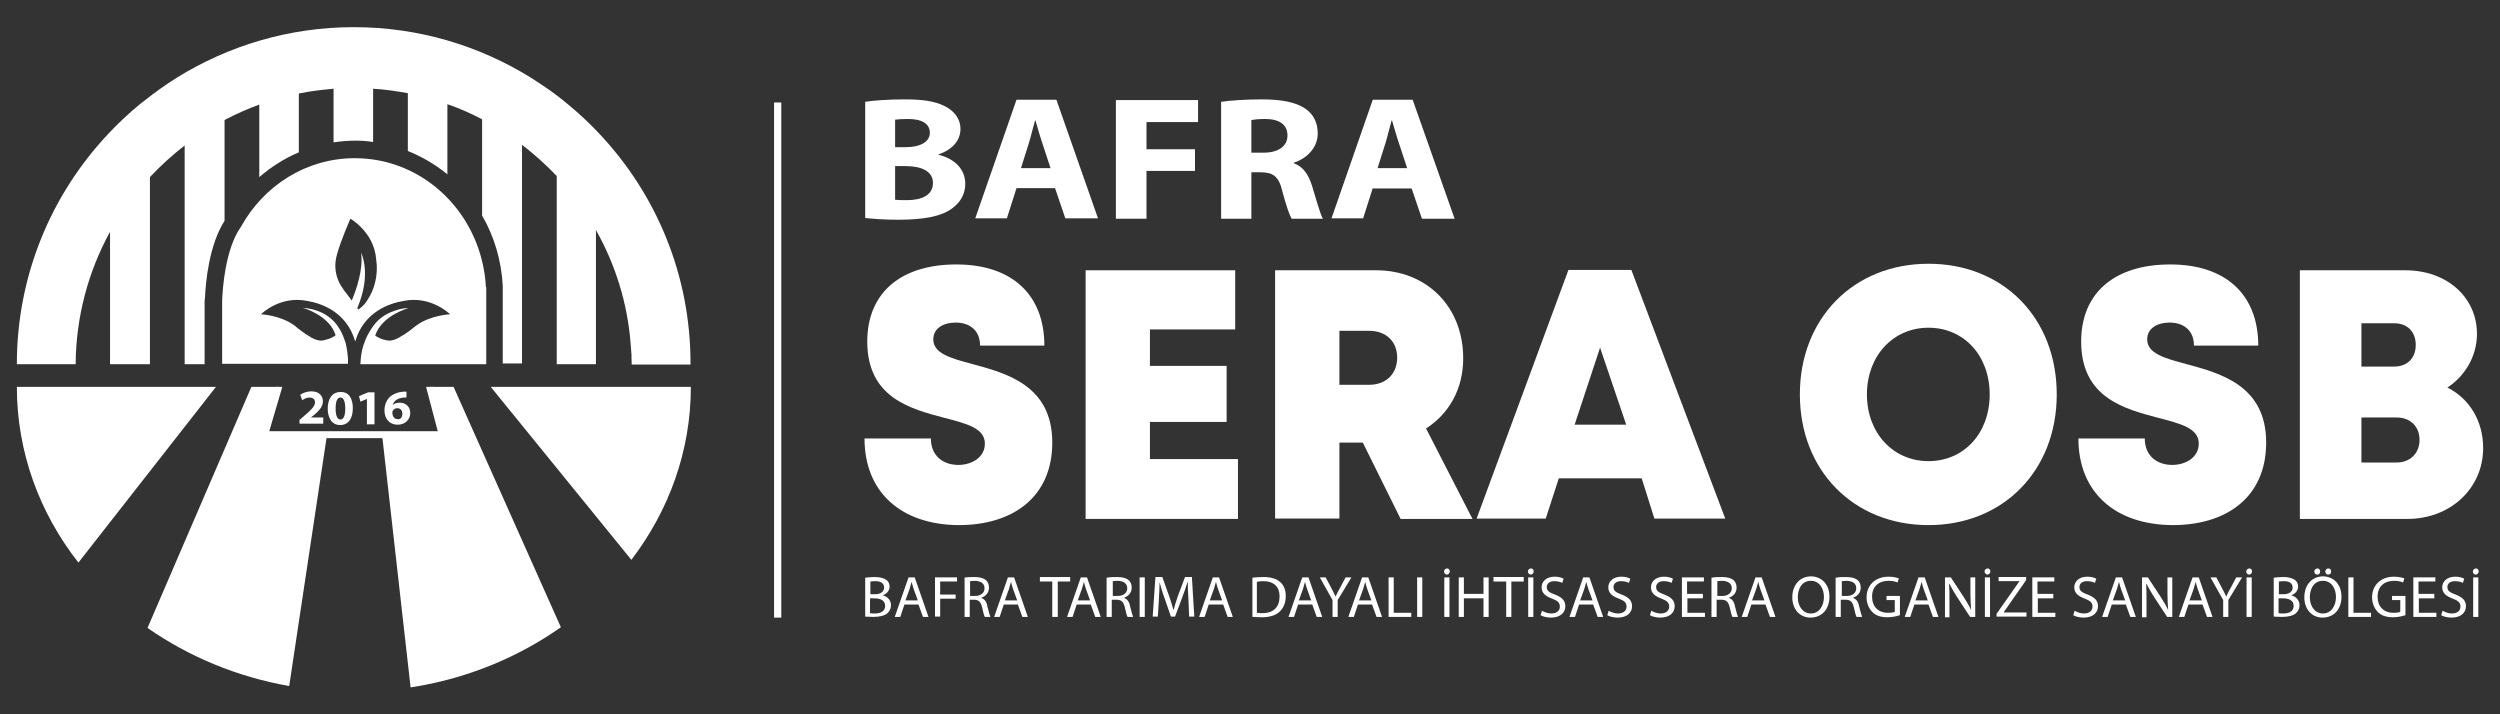 <?xml version="1.0" encoding="utf-8"?>
<!-- Generator: Adobe Illustrator 27.7.0, SVG Export Plug-In . SVG Version: 6.00 Build 0)  -->
<svg version="1.1" id="katman_1" xmlns="http://www.w3.org/2000/svg" xmlns:xlink="http://www.w3.org/1999/xlink" x="0px" y="0px"
	 viewBox="0 0 727 207.7" style="enable-background:new 0 0 727 207.7;" xml:space="preserve">
<rect x="0" y="0" width="727" height="207.7" fill="#333333" stroke="none"/>
<style type="text/css">
	.st0{fill:#FFFFFF;}
</style>
<g>
	<g>
		<g>
			<path class="st0" d="M251.4,127.5h19.3c0,5.2,3.7,7.7,8,7.7c3.9,0,7.7-2.2,7.7-6.2c0-4.5-5.3-5.8-11.8-7.5
				c-9.8-2.6-22.4-5.8-22.4-22.2c0-14.2,9.8-22.4,25.9-22.4c16.3,0,25.6,8.9,25.6,23.6H285c0-4.6-3.2-6.7-7.1-6.7
				c-3.3,0-6.5,1.5-6.5,4.9c0,4.1,5.1,5.5,11.5,7.2c10,2.7,23.1,6.3,23.1,22.8c0,15.8-11.4,24-27.2,24
				C262.1,152.6,251.4,143.2,251.4,127.5z"/>
			<path class="st0" d="M360,133.6v17.3h-44.3V78.6h43.5v17.2h-24.8v10.6h22.3v16.3h-22.3v10.8H360z"/>
			<path class="st0" d="M396.3,128.7h-6.8v22.1h-18.7V78.6h29.4c14.6,0,25.3,10.5,25.3,25.6c0,8.9-4.1,16.1-10.8,20.4l13.5,26.3
				h-20.9L396.3,128.7z M389.5,111.9h8.6c5.2,0,8.2-3.4,8.2-7.9c0-4.5-3-7.8-8.2-7.8h-8.6V111.9z"/>
			<path class="st0" d="M477.4,139.1h-24.1l-3.8,11.7h-20.1l26.7-72.3h18.3l27.3,72.3h-20.6L477.4,139.1z M465.3,101.1l-7.4,22.4h15
				L465.3,101.1z"/>
			<path class="st0" d="M560.8,152.7c-21.8,0-37.4-15.9-37.4-38c0-22.1,15.6-38,37.4-38c21.8,0,37.3,15.8,37.3,38
				C598.1,136.8,582.6,152.7,560.8,152.7L560.8,152.7z M560.8,134.1c10.3,0,17.8-8.1,17.8-19.4c0-11.3-7.5-19.4-17.8-19.4
				c-10.3,0-17.9,8.2-17.9,19.4C542.9,125.9,550.5,134.1,560.8,134.1L560.8,134.1z"/>
			<path class="st0" d="M604.4,127.5h19.3c0,5.2,3.7,7.7,8,7.7c3.9,0,7.7-2.2,7.7-6.2c0-4.5-5.3-5.8-11.8-7.5
				c-9.8-2.6-22.4-5.8-22.4-22.2c0-14.2,9.8-22.4,25.9-22.4c16.3,0,25.6,8.9,25.6,23.6H638c0-4.6-3.2-6.7-7.1-6.7
				c-3.3,0-6.5,1.5-6.5,4.9c0,4.1,5.1,5.5,11.5,7.2c10,2.7,23.1,6.3,23.1,22.8c0,15.8-11.4,24-27.2,24
				C615.1,152.6,604.4,143.2,604.4,127.5z"/>
			<path class="st0" d="M711.7,112.7c6.4,3.2,10.4,9.7,10.4,17.6c0,11.7-9.5,20.6-22,20.6h-31.3V78.6h30.7c12,0,20.8,7.8,20.8,18.5
				C720.3,103.5,716.9,109.3,711.7,112.7L711.7,112.7z M703.6,127.9c0-3.8-2.6-6.5-6.7-6.5h-10.2v13.1h10.2
				C700.9,134.5,703.6,131.8,703.6,127.9z M702.5,100.3c0-3.8-2.4-6.3-6.3-6.3h-9.5v12.6h9.5C700.1,106.6,702.5,104.1,702.5,100.3
				L702.5,100.3z"/>
		</g>
		<g>
			<path class="st0" d="M251.6,168c0.7-0.1,1.7-0.2,2.8-0.2c1.5,0,2.5,0.3,3.3,0.8c0.6,0.4,1,1.1,1,2c0,1.1-0.8,2.1-2,2.5v0
				c1.1,0.3,2.4,1.2,2.4,2.9c0,1-0.4,1.7-1,2.3c-0.8,0.7-2.2,1.1-4.1,1.1c-1.1,0-1.9-0.1-2.4-0.1V168z M253.1,172.8h1.4
				c1.6,0,2.6-0.8,2.6-1.9c0-1.4-1.1-1.9-2.6-1.9c-0.7,0-1.1,0.1-1.4,0.1V172.8z M253.1,178.3c0.3,0.1,0.7,0.1,1.3,0.1
				c1.6,0,3-0.6,3-2.2c0-1.6-1.4-2.2-3.1-2.2h-1.3V178.3z"/>
			<path class="st0" d="M263,175.8l-1.2,3.6h-1.6l4-11.5h1.8l4,11.5h-1.6l-1.3-3.6H263z M266.9,174.6l-1.2-3.3
				c-0.3-0.8-0.4-1.4-0.6-2.1h0c-0.2,0.7-0.4,1.4-0.6,2.1l-1.2,3.3H266.9z"/>
			<path class="st0" d="M271.9,167.9h6.4v1.2h-4.9v3.8h4.5v1.2h-4.5v5.2h-1.5V167.9z"/>
			<path class="st0" d="M280.4,168c0.8-0.2,1.9-0.2,2.9-0.2c1.6,0,2.7,0.3,3.4,0.9c0.6,0.5,0.9,1.3,0.9,2.2c0,1.5-1,2.5-2.2,2.9v0.1
				c0.9,0.3,1.5,1.1,1.7,2.3c0.4,1.6,0.7,2.7,0.9,3.2h-1.6c-0.2-0.3-0.5-1.3-0.8-2.8c-0.4-1.6-1-2.2-2.4-2.2H282v5h-1.5V168z
				 M282,173.3h1.6c1.6,0,2.7-0.9,2.7-2.2c0-1.5-1.1-2.1-2.7-2.2c-0.7,0-1.3,0.1-1.5,0.1V173.3z"/>
			<path class="st0" d="M291.9,175.8l-1.2,3.6h-1.6l4-11.5h1.8l4,11.5h-1.6l-1.3-3.6H291.9z M295.8,174.6l-1.2-3.3
				c-0.3-0.8-0.4-1.4-0.6-2.1h0c-0.2,0.7-0.4,1.4-0.6,2.1l-1.2,3.3H295.8z"/>
			<path class="st0" d="M306,169.1h-3.6v-1.3h8.8v1.3h-3.6v10.3H306V169.1z"/>
			<path class="st0" d="M313.1,175.8l-1.2,3.6h-1.6l4-11.5h1.8l4,11.5h-1.6l-1.3-3.6H313.1z M317,174.6l-1.2-3.3
				c-0.3-0.8-0.4-1.4-0.6-2.1h0c-0.2,0.7-0.4,1.4-0.6,2.1l-1.2,3.3H317z"/>
			<path class="st0" d="M321.9,168c0.8-0.2,1.9-0.2,2.9-0.2c1.6,0,2.7,0.3,3.4,0.9c0.6,0.5,0.9,1.3,0.9,2.2c0,1.5-1,2.5-2.2,2.9v0.1
				c0.9,0.3,1.5,1.1,1.7,2.3c0.4,1.6,0.7,2.7,0.9,3.2h-1.6c-0.2-0.3-0.5-1.3-0.8-2.8c-0.4-1.6-1-2.2-2.4-2.2h-1.4v5h-1.5V168z
				 M323.5,173.3h1.6c1.6,0,2.7-0.9,2.7-2.2c0-1.5-1.1-2.1-2.7-2.2c-0.7,0-1.3,0.1-1.5,0.1V173.3z"/>
			<path class="st0" d="M332.9,167.9v11.5h-1.5v-11.5H332.9z"/>
			<path class="st0" d="M345.6,174.3c-0.1-1.6-0.2-3.5-0.2-5h-0.1c-0.4,1.4-0.9,2.8-1.5,4.4l-2.1,5.6h-1.2l-1.9-5.5
				c-0.6-1.6-1-3.1-1.4-4.5h0c0,1.4-0.1,3.4-0.2,5.1l-0.3,4.9h-1.5l0.8-11.5h2l2,5.6c0.5,1.4,0.9,2.7,1.2,3.9h0.1
				c0.3-1.2,0.7-2.4,1.2-3.9l2.1-5.6h2l0.7,11.5h-1.5L345.6,174.3z"/>
			<path class="st0" d="M351.5,175.8l-1.2,3.6h-1.6l4-11.5h1.8l4,11.5H357l-1.3-3.6H351.5z M355.4,174.6l-1.2-3.3
				c-0.3-0.8-0.4-1.4-0.6-2.1h0c-0.2,0.7-0.4,1.4-0.6,2.1l-1.2,3.3H355.4z"/>
			<path class="st0" d="M364.1,168c0.9-0.1,2-0.2,3.3-0.2c2.2,0,3.8,0.5,4.8,1.4c1.1,0.9,1.7,2.3,1.7,4.1c0,1.9-0.6,3.4-1.7,4.5
				c-1.1,1.1-2.9,1.7-5.2,1.7c-1.1,0-2-0.1-2.8-0.1V168z M365.6,178.2c0.4,0.1,0.9,0.1,1.5,0.1c3.3,0,5-1.8,5-4.9
				c0-2.7-1.6-4.4-4.8-4.4c-0.8,0-1.4,0.1-1.8,0.2V178.2z"/>
			<path class="st0" d="M377.5,175.8l-1.2,3.6h-1.6l4-11.5h1.8l4,11.5h-1.6l-1.3-3.6H377.5z M381.3,174.6l-1.2-3.3
				c-0.3-0.8-0.4-1.4-0.6-2.1h0c-0.2,0.7-0.4,1.4-0.6,2.1l-1.2,3.3H381.3z"/>
			<path class="st0" d="M387.5,179.4v-4.9l-3.7-6.6h1.7l1.7,3.2c0.5,0.9,0.8,1.6,1.2,2.4h0c0.3-0.8,0.7-1.5,1.2-2.4l1.7-3.2h1.7
				l-4,6.6v4.9H387.5z"/>
			<path class="st0" d="M394.9,175.8l-1.2,3.6h-1.6l4-11.5h1.8l4,11.5h-1.6l-1.3-3.6H394.9z M398.8,174.6l-1.2-3.3
				c-0.3-0.8-0.4-1.4-0.6-2.1h0c-0.2,0.7-0.4,1.4-0.6,2.1l-1.2,3.3H398.8z"/>
			<path class="st0" d="M403.8,167.9h1.5v10.3h5.1v1.2h-6.6V167.9z"/>
			<path class="st0" d="M413.6,167.9v11.5h-1.5v-11.5H413.6z"/>
			<path class="st0" d="M419.9,166.2c0-0.4,0.4-0.9,0.9-0.9c0.5,0,0.8,0.4,0.8,0.9c0,0.4-0.4,0.9-0.8,0.9
				C420.3,167.1,419.9,166.6,419.9,166.2z M421.5,167.9v11.5H420v-11.5H421.5z"/>
			<path class="st0" d="M425.7,167.9v4.8h5.7v-4.8h1.5v11.5h-1.5V174h-5.7v5.4h-1.5v-11.5H425.7z"/>
			<path class="st0" d="M437.9,169.1h-3.6v-1.3h8.8v1.3h-3.6v10.3h-1.5V169.1z"/>
			<path class="st0" d="M444.3,166.2c0-0.4,0.4-0.9,0.9-0.9c0.5,0,0.8,0.4,0.8,0.9c0,0.4-0.4,0.9-0.8,0.9
				C444.7,167.1,444.3,166.6,444.3,166.2z M445.9,167.9v11.5h-1.5v-11.5H445.9z"/>
			<path class="st0" d="M448.4,177.6c0.7,0.4,1.7,0.8,2.7,0.8c1.6,0,2.5-0.8,2.5-2c0-1.1-0.6-1.7-2.2-2.3c-1.9-0.7-3.1-1.6-3.1-3.3
				c0-1.8,1.5-3.1,3.8-3.1c1.2,0,2.1,0.3,2.6,0.6l-0.4,1.2c-0.4-0.2-1.2-0.5-2.3-0.5c-1.6,0-2.2,0.9-2.2,1.7c0,1.1,0.7,1.6,2.4,2.2
				c2,0.8,3,1.7,3,3.4c0,1.8-1.4,3.3-4.2,3.3c-1.1,0-2.4-0.3-3-0.7L448.4,177.6z"/>
			<path class="st0" d="M459.2,175.8l-1.2,3.6h-1.6l4-11.5h1.8l4,11.5h-1.6l-1.3-3.6H459.2z M463.1,174.6l-1.2-3.3
				c-0.3-0.8-0.4-1.4-0.6-2.1h0c-0.2,0.7-0.4,1.4-0.6,2.1l-1.2,3.3H463.1z"/>
			<path class="st0" d="M467.8,177.6c0.7,0.4,1.7,0.8,2.7,0.8c1.6,0,2.5-0.8,2.5-2c0-1.1-0.6-1.7-2.2-2.3c-1.9-0.7-3.1-1.6-3.1-3.3
				c0-1.8,1.5-3.1,3.8-3.1c1.2,0,2.1,0.3,2.6,0.6l-0.4,1.2c-0.4-0.2-1.2-0.5-2.3-0.5c-1.6,0-2.2,0.9-2.2,1.7c0,1.1,0.7,1.6,2.4,2.2
				c2,0.8,3,1.7,3,3.4c0,1.8-1.4,3.3-4.2,3.3c-1.1,0-2.4-0.3-3-0.7L467.8,177.6z"/>
			<path class="st0" d="M480.2,177.6c0.7,0.4,1.7,0.8,2.7,0.8c1.6,0,2.5-0.8,2.5-2c0-1.1-0.6-1.7-2.2-2.3c-1.9-0.7-3.1-1.6-3.1-3.3
				c0-1.8,1.5-3.1,3.8-3.1c1.2,0,2.1,0.3,2.6,0.6l-0.4,1.2c-0.4-0.2-1.2-0.5-2.3-0.5c-1.6,0-2.2,0.9-2.2,1.7c0,1.1,0.7,1.6,2.4,2.2
				c2,0.8,3,1.7,3,3.4c0,1.8-1.4,3.3-4.2,3.3c-1.1,0-2.4-0.3-3-0.7L480.2,177.6z"/>
			<path class="st0" d="M495.3,174h-4.6v4.2h5.1v1.2h-6.7v-11.5h6.4v1.2h-4.9v3.6h4.6V174z"/>
			<path class="st0" d="M497.8,168c0.8-0.2,1.9-0.2,2.9-0.2c1.6,0,2.7,0.3,3.4,0.9c0.6,0.5,0.9,1.3,0.9,2.2c0,1.5-1,2.5-2.2,2.9v0.1
				c0.9,0.3,1.5,1.1,1.7,2.3c0.4,1.6,0.7,2.7,0.9,3.2h-1.6c-0.2-0.3-0.5-1.3-0.8-2.8c-0.4-1.6-1-2.2-2.4-2.2h-1.4v5h-1.5V168z
				 M499.3,173.3h1.6c1.6,0,2.7-0.9,2.7-2.2c0-1.5-1.1-2.1-2.7-2.2c-0.7,0-1.3,0.1-1.5,0.1V173.3z"/>
			<path class="st0" d="M509.3,175.8l-1.2,3.6h-1.6l4-11.5h1.8l4,11.5h-1.6l-1.3-3.6H509.3z M513.1,174.6l-1.2-3.3
				c-0.3-0.8-0.4-1.4-0.6-2.1h0c-0.2,0.7-0.4,1.4-0.6,2.1l-1.2,3.3H513.1z"/>
			<path class="st0" d="M532,173.5c0,4-2.5,6.1-5.5,6.1c-3.1,0-5.3-2.4-5.3-5.9c0-3.7,2.3-6.1,5.5-6.1
				C529.9,167.7,532,170.1,532,173.5z M522.8,173.7c0,2.5,1.4,4.7,3.8,4.7c2.4,0,3.8-2.2,3.8-4.8c0-2.3-1.2-4.7-3.8-4.7
				C524,168.9,522.8,171.2,522.8,173.7z"/>
			<path class="st0" d="M533.9,168c0.8-0.2,1.9-0.2,2.9-0.2c1.6,0,2.7,0.3,3.4,0.9c0.6,0.5,0.9,1.3,0.9,2.2c0,1.5-1,2.5-2.2,2.9v0.1
				c0.9,0.3,1.5,1.1,1.7,2.3c0.4,1.6,0.7,2.7,0.9,3.2h-1.6c-0.2-0.3-0.5-1.3-0.8-2.8c-0.4-1.6-1-2.2-2.4-2.2h-1.4v5h-1.5V168z
				 M535.5,173.3h1.6c1.6,0,2.7-0.9,2.7-2.2c0-1.5-1.1-2.1-2.7-2.2c-0.7,0-1.3,0.1-1.5,0.1V173.3z"/>
			<path class="st0" d="M552.5,178.9c-0.7,0.2-2,0.6-3.6,0.6c-1.8,0-3.3-0.4-4.4-1.5c-1-1-1.7-2.5-1.7-4.3c0-3.4,2.4-6,6.4-6
				c1.4,0,2.4,0.3,3,0.5l-0.4,1.2c-0.6-0.3-1.4-0.5-2.6-0.5c-2.9,0-4.8,1.7-4.8,4.6c0,2.9,1.8,4.7,4.6,4.7c1,0,1.7-0.1,2-0.3v-3.4
				h-2.4v-1.2h3.9V178.9z"/>
			<path class="st0" d="M556.7,175.8l-1.2,3.6h-1.6l4-11.5h1.8l4,11.5h-1.6l-1.3-3.6H556.7z M560.6,174.6l-1.2-3.3
				c-0.3-0.8-0.4-1.4-0.6-2.1h0c-0.2,0.7-0.4,1.4-0.6,2.1l-1.2,3.3H560.6z"/>
			<path class="st0" d="M565.6,179.4v-11.5h1.7l3.8,5.8c0.9,1.4,1.6,2.6,2.1,3.7l0,0c-0.1-1.5-0.2-2.9-0.2-4.7v-4.8h1.4v11.5h-1.5
				l-3.8-5.8c-0.8-1.3-1.6-2.6-2.2-3.8l-0.1,0c0.1,1.5,0.1,2.8,0.1,4.8v4.9H565.6z"/>
			<path class="st0" d="M577.1,166.2c0-0.4,0.4-0.9,0.9-0.9c0.5,0,0.8,0.4,0.8,0.9c0,0.4-0.4,0.9-0.8,0.9
				C577.5,167.1,577.1,166.6,577.1,166.2z M578.7,167.9v11.5h-1.5v-11.5H578.7z"/>
			<path class="st0" d="M580.6,178.5l6.6-9.4v-0.1h-6v-1.2h8v0.9l-6.5,9.3v0.1h6.6v1.2h-8.7V178.5z"/>
			<path class="st0" d="M597.2,174h-4.6v4.2h5.1v1.2h-6.7v-11.5h6.4v1.2h-4.9v3.6h4.6V174z"/>
			<path class="st0" d="M603.3,177.6c0.7,0.4,1.7,0.8,2.7,0.8c1.6,0,2.5-0.8,2.5-2c0-1.1-0.6-1.7-2.2-2.3c-1.9-0.7-3.1-1.6-3.1-3.3
				c0-1.8,1.5-3.1,3.8-3.1c1.2,0,2.1,0.3,2.6,0.6l-0.4,1.2c-0.4-0.2-1.2-0.5-2.3-0.5c-1.6,0-2.2,0.9-2.2,1.7c0,1.1,0.7,1.6,2.4,2.2
				c2,0.8,3,1.7,3,3.4c0,1.8-1.4,3.3-4.2,3.3c-1.1,0-2.4-0.3-3-0.7L603.3,177.6z"/>
			<path class="st0" d="M614.1,175.8l-1.2,3.6h-1.6l4-11.5h1.8l4,11.5h-1.6l-1.3-3.6H614.1z M618,174.6l-1.2-3.3
				c-0.3-0.8-0.4-1.4-0.6-2.1h0c-0.2,0.7-0.4,1.4-0.6,2.1l-1.2,3.3H618z"/>
			<path class="st0" d="M622.9,179.4v-11.5h1.7l3.8,5.8c0.9,1.4,1.6,2.6,2.1,3.7l0,0c-0.1-1.5-0.2-2.9-0.2-4.7v-4.8h1.4v11.5h-1.5
				l-3.8-5.8c-0.8-1.3-1.6-2.6-2.2-3.8l-0.1,0c0.1,1.5,0.1,2.8,0.1,4.8v4.9H622.9z"/>
			<path class="st0" d="M636.4,175.8l-1.2,3.6h-1.6l4-11.5h1.8l4,11.5h-1.6l-1.3-3.6H636.4z M640.3,174.6l-1.2-3.3
				c-0.3-0.8-0.4-1.4-0.6-2.1h0c-0.2,0.7-0.4,1.4-0.6,2.1l-1.2,3.3H640.3z"/>
			<path class="st0" d="M646.5,179.4v-4.9l-3.7-6.6h1.7l1.7,3.2c0.5,0.9,0.8,1.6,1.2,2.4h0c0.3-0.8,0.7-1.5,1.2-2.4l1.7-3.2h1.7
				l-4,6.6v4.9H646.5z"/>
			<path class="st0" d="M653.2,166.2c0-0.4,0.4-0.9,0.9-0.9c0.5,0,0.8,0.4,0.8,0.9c0,0.4-0.4,0.9-0.8,0.9
				C653.5,167.1,653.2,166.6,653.2,166.2z M654.8,167.9v11.5h-1.5v-11.5H654.8z"/>
			<path class="st0" d="M661.2,168c0.7-0.1,1.7-0.2,2.8-0.2c1.5,0,2.5,0.3,3.3,0.8c0.6,0.4,1,1.1,1,2c0,1.1-0.8,2.1-2,2.5v0
				c1.1,0.3,2.4,1.2,2.4,2.9c0,1-0.4,1.7-1,2.3c-0.8,0.7-2.2,1.1-4.1,1.1c-1.1,0-1.9-0.1-2.4-0.1V168z M662.7,172.8h1.4
				c1.6,0,2.6-0.8,2.6-1.9c0-1.4-1.1-1.9-2.6-1.9c-0.7,0-1.1,0.1-1.4,0.1V172.8z M662.7,178.3c0.3,0.1,0.7,0.1,1.3,0.1
				c1.6,0,3-0.6,3-2.2c0-1.6-1.4-2.2-3.1-2.2h-1.3V178.3z"/>
			<path class="st0" d="M680.9,173.5c0,4-2.5,6.1-5.5,6.1c-3.1,0-5.3-2.4-5.3-5.9c0-3.7,2.3-6.1,5.5-6.1
				C678.8,167.7,680.9,170.1,680.9,173.5z M671.7,173.7c0,2.5,1.4,4.7,3.8,4.7c2.4,0,3.8-2.2,3.8-4.8c0-2.3-1.2-4.7-3.8-4.7
				C672.9,168.9,671.7,171.2,671.7,173.7z M673,166.2c0-0.5,0.4-0.9,0.9-0.9c0.5,0,0.8,0.4,0.8,0.9c0,0.5-0.3,0.9-0.8,0.9
				C673.3,167.1,673,166.7,673,166.2z M676.2,166.2c0-0.5,0.4-0.9,0.9-0.9c0.5,0,0.8,0.4,0.8,0.9c0,0.5-0.3,0.9-0.9,0.9
				C676.6,167.1,676.2,166.7,676.2,166.2z"/>
			<path class="st0" d="M682.9,167.9h1.5v10.3h5.1v1.2h-6.6V167.9z"/>
			<path class="st0" d="M699.5,178.9c-0.7,0.2-2,0.6-3.6,0.6c-1.8,0-3.3-0.4-4.4-1.5c-1-1-1.7-2.5-1.7-4.3c0-3.4,2.4-6,6.4-6
				c1.4,0,2.4,0.3,3,0.5l-0.4,1.2c-0.6-0.3-1.4-0.5-2.6-0.5c-2.9,0-4.8,1.7-4.8,4.6c0,2.9,1.8,4.7,4.6,4.7c1,0,1.7-0.1,2-0.3v-3.4
				h-2.4v-1.2h3.9V178.9z"/>
			<path class="st0" d="M708,174h-4.6v4.2h5.1v1.2h-6.7v-11.5h6.4v1.2h-4.9v3.6h4.6V174z"/>
			<path class="st0" d="M710.3,177.6c0.7,0.4,1.7,0.8,2.7,0.8c1.6,0,2.5-0.8,2.5-2c0-1.1-0.6-1.7-2.2-2.3c-1.9-0.7-3.1-1.6-3.1-3.3
				c0-1.8,1.5-3.1,3.8-3.1c1.2,0,2.1,0.3,2.6,0.6l-0.4,1.2c-0.4-0.2-1.2-0.5-2.3-0.5c-1.6,0-2.2,0.9-2.2,1.7c0,1.1,0.7,1.6,2.4,2.2
				c2,0.8,3,1.7,3,3.4c0,1.8-1.4,3.3-4.2,3.3c-1.1,0-2.4-0.3-3-0.7L710.3,177.6z"/>
			<path class="st0" d="M719.1,166.2c0-0.4,0.4-0.9,0.9-0.9c0.5,0,0.8,0.4,0.8,0.9c0,0.4-0.4,0.9-0.8,0.9
				C719.4,167.1,719.1,166.6,719.1,166.2z M720.7,167.9v11.5h-1.5v-11.5H720.7z"/>
		</g>
		<g>
			<path class="st0" d="M251.6,29.6c2.3-0.4,7-0.7,11.4-0.7c5.4,0,8.7,0.5,11.6,1.9c2.7,1.3,4.7,3.6,4.7,6.7c0,3.1-2,5.9-6.4,7.4V45
				c4.5,1.1,7.8,4,7.8,8.5c0,3.1-1.6,5.6-4.1,7.3c-2.8,2-7.6,3.1-15.4,3.1c-4.4,0-7.6-0.3-9.6-0.5V29.6z M260.4,42.8h2.9
				c4.6,0,7.1-1.7,7.1-4.2c0-2.6-2.3-4-6.3-4c-1.9,0-3,0.1-3.8,0.2V42.8z M260.4,58.1c0.9,0.1,1.9,0.1,3.4,0.1c4,0,7.5-1.3,7.5-5
				c0-3.5-3.5-4.9-8-4.9h-3V58.1z"/>
			<path class="st0" d="M295.6,54.7l-2.8,8.8h-9.2l12-34.5h11.6l12.1,34.5h-9.5l-3-8.8H295.6z M305.5,48.9l-2.4-7.3
				c-0.7-2-1.4-4.6-2-6.6H301c-0.6,2-1.2,4.7-1.8,6.6l-2.3,7.3H305.5z"/>
			<path class="st0" d="M324.5,29.1h23.9v6.4h-15v7.9h14.1v6.3h-14.1v13.9h-8.9V29.1z"/>
			<path class="st0" d="M355.1,29.6c2.8-0.4,7.1-0.7,11.8-0.7c5.8,0,9.9,0.8,12.7,2.7c2.3,1.6,3.6,4,3.6,7.2c0,4.4-3.5,7.4-6.9,8.5
				v0.2c2.7,1,4.2,3.3,5.2,6.4c1.2,3.9,2.4,8.4,3.2,9.7h-9.1c-0.6-1-1.6-3.8-2.7-8c-1-4.3-2.7-5.5-6.3-5.5h-2.7v13.5h-8.8V29.6z
				 M363.9,44.4h3.5c4.4,0,7-1.9,7-5c0-3.2-2.4-4.8-6.5-4.8c-2.1,0-3.4,0.2-4,0.3V44.4z"/>
			<path class="st0" d="M399.2,54.7l-2.8,8.8h-9.2l12-34.5h11.6L423,63.6h-9.5l-3-8.8H399.2z M409.2,48.9l-2.4-7.3
				c-0.7-2-1.4-4.6-2-6.6h-0.1c-0.6,2-1.2,4.7-1.8,6.6l-2.3,7.3H409.2z"/>
		</g>
		<rect x="225.1" y="29.8" class="st0" width="2.1" height="149.8"/>
	</g>
	<g>
		<path class="st0" d="M174.3,38.9c-2.9-3.1-6-6-9.3-8.7c-2.4-2-4.8-3.8-7.4-5.5c-1.1-0.7-2.1-1.4-3.2-2.1
			c-15-9.3-32.6-14.7-51.5-14.7c-18.9,0-36.5,5.4-51.5,14.7c-1.1,0.7-2.2,1.4-3.2,2.1c-2.5,1.7-5,3.6-7.4,5.5
			c-3.3,2.7-6.4,5.6-9.3,8.7C15,56.4,4.9,80,4.9,105.9H22c0.1-13.9,3.7-27,10-38.5v38.5h8.7h2.9V51.5c3.1-3.3,6.5-6.4,10.1-9.2v63.6
			h3.7h2.1V87.5c0-0.2,0-0.5,0.1-0.7c0.2-4.9,1.2-15.5,5.7-22.6V34.9c3.2-1.7,6.6-3.2,10.1-4.5v21.1c3.5-3,7.4-5.5,11.5-7.2V27.2
			c3.3-0.7,6.7-1.1,10.1-1.4v15.6c2-0.3,4.1-0.5,6.2-0.5c1.8,0,3.6,0.1,5.3,0.4V25.8c3.4,0.2,6.8,0.7,10.1,1.3v16.8
			c4.2,1.7,8.1,4,11.5,6.8V30.3c3.5,1.2,6.9,2.7,10.1,4.4v28c3.5,6,5.6,13,6,20.4c0,0.1,0,0.2,0,0.3v4c0,0,0,0,0,0c0,0,0,0,0,0v18.3
			h2.1h3.5V42.1c3.6,2.8,7,5.8,10.1,9.1v54.7h3.1h8.3v-39c5.6,9.9,9.2,21.2,10.1,33.2c0.2,1.9,0.3,3.9,0.3,5.9h17.1
			C200.9,80,190.8,56.4,174.3,38.9z"/>
		<g>
			<path class="st0" d="M142.7,112.5l40.9,50.3c10.9-14.3,17.3-31.6,17.3-50.3H142.7z"/>
			<path class="st0" d="M62.8,112.5H4.9c0,19,6.6,36.7,17.9,51.1L62.8,112.5z"/>
			<path class="st0" d="M131.9,112.5h-7l3.6,13.9h-17.4l8.3,73.5c16.3-2.5,31.2-8.7,43.7-17.5L131.9,112.5z"/>
			<path class="st0" d="M77,126.4l4.1-13.9h-8l-30.2,70.1c11.9,8.3,25.9,14.2,41.2,16.9l11-73.1H77z"/>
		</g>
		<path class="st0" d="M141.3,83.5C140.2,62.6,123.6,46,103.2,46C89,46,76.7,54,70.1,65.9l0,0c-4.6,6.4-5.4,18.2-5.5,21.6h0v18.3
			h36.6v-1.5c-0.1-1-0.2-2.3-0.5-3.7c-0.1-0.7-0.3-1.3-0.6-2c0,0,0,0,0,0h0c-1.4-4.1-4.6-8.5-12.1-9.1c0,0,7.8,2.1,9.6,8
			c0,0-1,0.8-2.5,1.2c0,0-0.1,0-0.1,0c-0.1,0-0.3,0.1-0.4,0.1C94.2,99,94,99,93.8,99l0,0c-0.9,0.2-2.1-0.2-3.4-0.9
			c0,0-0.1,0-0.1-0.1l0,0c-1.8-1-3.7-2.5-4.6-3.3c-4.2-3.1-9.8-3.3-9.8-3.3s5.4-5.5,13.4-3.9c4.2,0.7,11.5,3.2,14,11.8
			c2.5-8.6,9.9-11.1,14.1-11.8c8-1.6,13.5,3.9,13.5,3.9s-5.7,0.2-9.9,3.3c-1,0.8-2.8,2.3-4.7,3.3l0,0c0,0-0.1,0-0.1,0.1
			c-1.3,0.7-2.5,1.1-3.4,0.9l0,0c-0.2,0-0.4,0-0.6-0.1c-0.1,0-0.3-0.1-0.4-0.1c0,0-0.1,0-0.1,0c-1.5-0.4-2.6-1.2-2.6-1.2
			c1.9-5.9,9.7-8,9.7-8s-1.9-0.1-4.4,0.9c-2.9,1-4.9,2.8-6.2,4.8c-0.9,1.3-1.8,2.9-2.4,4.8c0,0-0.1,0.2-0.2,0.6h0
			c-0.1,0.2-0.1,0.4-0.2,0.7c-0.2,0.8-0.5,2.3-0.6,4.5h36.6V87.5h0c0,0,0,0,0,0V83.5z M108.9,82.8L108.9,82.8
			c-0.4,1.4-1,2.8-1.9,4.2c-1.1,2-2.8,3-2.8,3c-0.1-0.1-0.2-0.2-0.3-0.4c4.3-10.1,1.1-16.1,1.1-16.1c0.7,4.8-1.4,10.8-2.7,13.9
			c-0.8-1-1.3-1.8-1.8-2.4c-0.3-0.3-0.5-0.6-0.8-1.1c0,0,0,0,0,0c-1.4-1.9-2.8-5.1-1.9-9.1c0,0,0,0,0,0v0c0.1-0.3,0.1-0.5,0.2-0.8
			c1.1-4.1,3.9-10.4,3.9-10.4s1.6,0.9,3.3,2.7v0c1.9,2,3.9,5,4.2,9.2C109.7,77.4,109.7,80,108.9,82.8z"/>
		<polygon class="st0" points="123.9,112.5 127.3,125.4 78.3,125.4 82.1,112.5 80,112.5 75.6,127.4 129.9,127.4 126,112.5 		"/>
		<g>
			<path class="st0" d="M87.1,123.4v-1.3l1.3-1.1c2.1-1.8,3.2-2.9,3.2-4c0-0.8-0.5-1.4-1.6-1.4c-0.8,0-1.6,0.4-2.1,0.8l-0.6-1.6
				c0.7-0.5,1.9-1,3.2-1c2.2,0,3.4,1.2,3.4,2.9c0,1.6-1.2,2.8-2.6,4l-0.9,0.7v0H94v1.8H87.1z"/>
			<path class="st0" d="M102.6,118.7c0,2.9-1.2,4.9-3.7,4.9c-2.5,0-3.6-2.2-3.6-4.8c0-2.7,1.2-4.8,3.7-4.8
				C101.6,113.9,102.6,116.1,102.6,118.7z M97.6,118.8c0,2.1,0.5,3.2,1.4,3.2c0.9,0,1.4-1.1,1.4-3.2c0-2.1-0.5-3.2-1.4-3.2
				C98.1,115.6,97.6,116.6,97.6,118.8z"/>
			<path class="st0" d="M106.7,116L106.7,116l-1.9,0.8l-0.4-1.6l2.6-1.1h1.9v9.3h-2.2V116z"/>
			<path class="st0" d="M118.3,115.6c-0.3,0-0.5,0-0.9,0c-2,0.2-2.9,1.1-3.2,2.2h0c0.5-0.5,1.2-0.7,2.1-0.7c1.6,0,3,1.1,3,3
				c0,1.9-1.5,3.4-3.6,3.4c-2.6,0-3.9-1.9-3.9-4.1c0-1.8,0.7-3.2,1.7-4.1c1-0.8,2.2-1.3,3.8-1.4c0.4,0,0.7,0,0.9,0V115.6z
				 M117,120.3c0-0.9-0.5-1.6-1.5-1.6c-0.6,0-1.1,0.4-1.3,0.8c-0.1,0.1-0.1,0.3-0.1,0.5c0,1,0.5,1.9,1.6,1.9
				C116.5,122,117,121.3,117,120.3z"/>
		</g>
	</g>
</g>
</svg>
